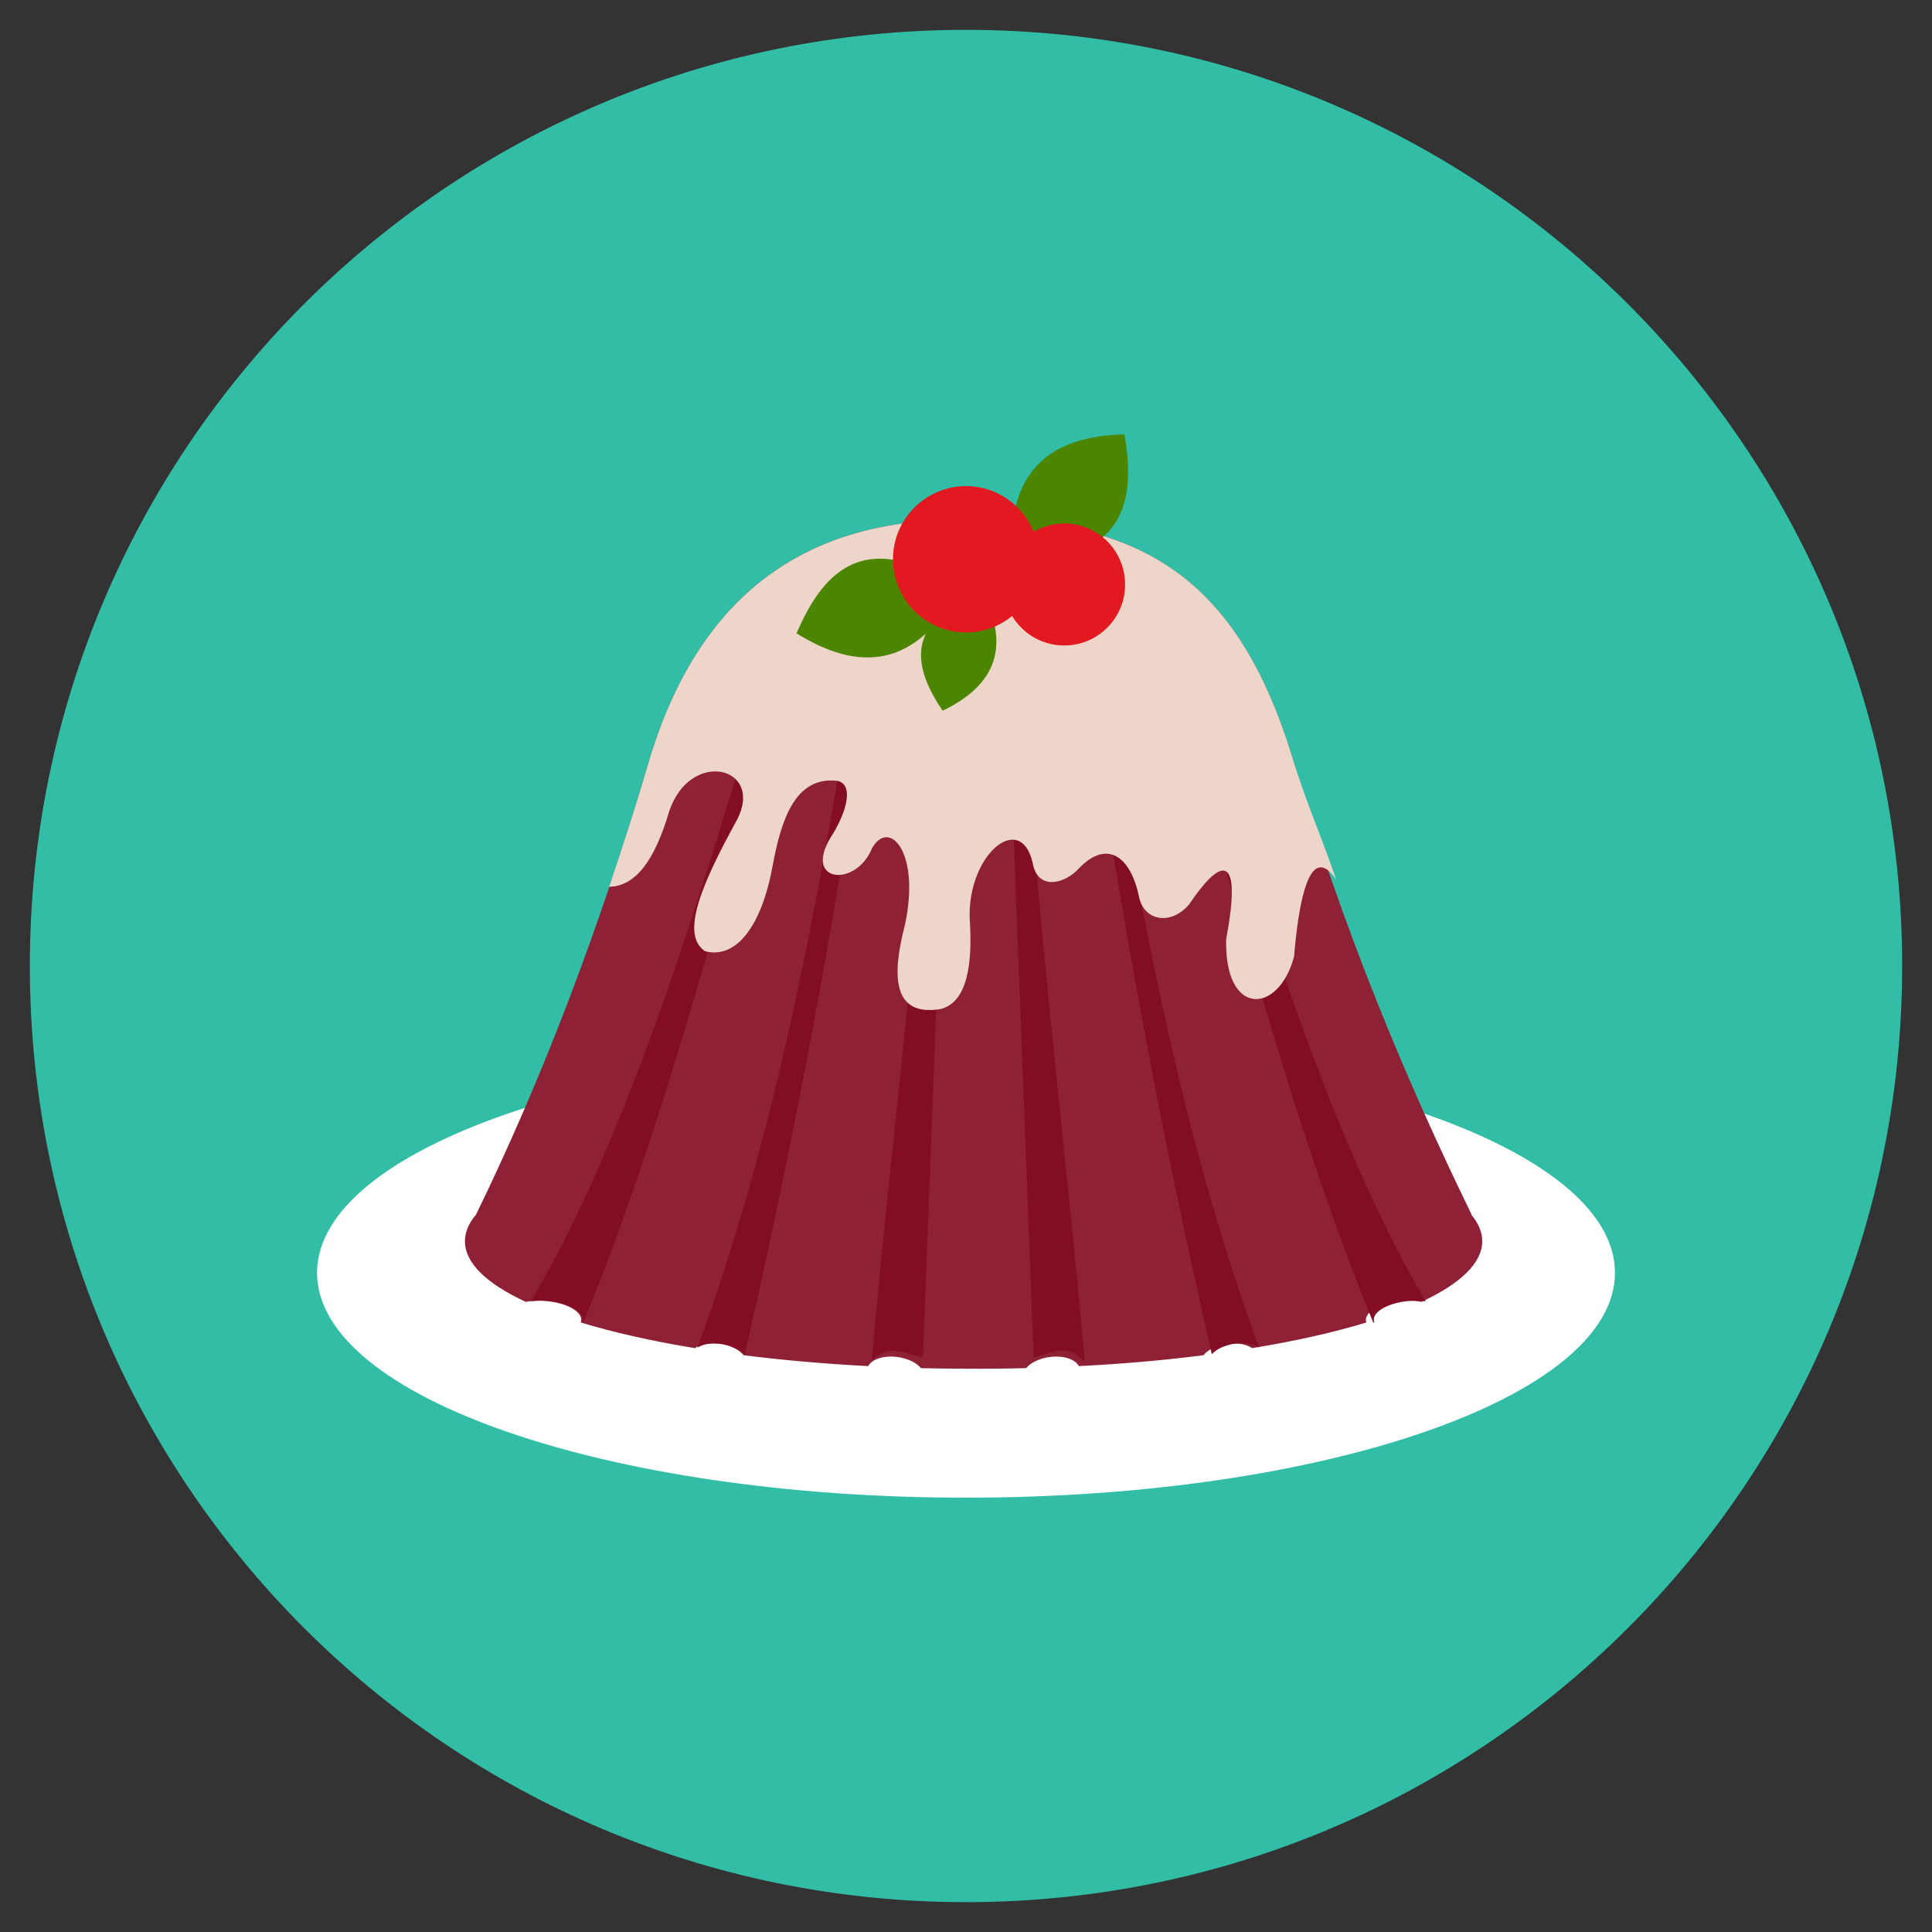 <?xml version="1.0" encoding="utf-8"?>
<!-- Generated by IcoMoon.io -->
<!DOCTYPE svg PUBLIC "-//W3C//DTD SVG 1.1//EN" "http://www.w3.org/Graphics/SVG/1.1/DTD/svg11.dtd">
<svg version="1.1" xmlns="http://www.w3.org/2000/svg" xmlns:xlink="http://www.w3.org/1999/xlink" width="20" height="20" viewBox="0 0 20 20">
<rect x="0" y="0" width="20" height="20" fill="#333333" stroke="none"/>
<path fill="rgb(50, 190, 166)" d="M19.691 10c0 5.352-4.338 9.691-9.691 9.691s-9.691-4.339-9.691-9.691c0-5.352 4.338-9.691 9.691-9.691s9.691 4.339 9.691 9.691z"></path>
<path fill="rgb(255, 255, 255)" d="M16.718 13.176c0 1.286-3.008 2.328-6.718 2.328s-6.718-1.042-6.718-2.328c0-1.285 3.008-2.328 6.718-2.328s6.718 1.042 6.718 2.328z"></path>
<path fill="rgb(143, 33, 54)" d="M15.235 12.575c-0.673-1.38-1.336-2.953-1.862-4.749-0.535-1.73-1.461-2.479-3.345-2.443v0.001c0 0 0.005-0.001 0-0.001s-0 0.001-0 0.001v0.052h0v-0.052c0 0 0.005-0.001 0-0.001s0 0.001 0 0.001v-0.001c-1.615-0.036-2.759 0.713-3.294 2.443-0.526 1.796-1.134 3.369-1.807 4.749-0.075 0.088-0.114 0.18-0.114 0.274 0 0.228 0.227 0.441 0.63 0.628 0.040-0.008 0.086-0.012 0.136-0.012 0.205 0 0.399 0.075 0.433 0.169 0.007 0.019 0.006 0.038-0.001 0.056 0.338 0.103 0.738 0.193 1.183 0.266 0.044-0.031 0.11-0.049 0.19-0.049 0.132 0 0.258 0.052 0.313 0.122 0.403 0.051 0.836 0.089 1.291 0.113 0.029-0.058 0.118-0.099 0.235-0.099 0.13 0 0.254 0.050 0.31 0.12 0.16 0.003 0.323 0.006 0.488 0.006 0.019 0 0.038-0 0.057-0.001s0.038 0.001 0.057 0.001c0.165 0 0.328-0.002 0.488-0.006 0.056-0.069 0.181-0.12 0.31-0.12 0.117 0 0.206 0.041 0.235 0.099 0.455-0.023 0.888-0.061 1.291-0.113 0.055-0.070 0.181-0.122 0.313-0.122 0.079 0 0.146 0.019 0.19 0.049 0.446-0.073 0.846-0.163 1.183-0.266-0.007-0.018-0.007-0.037-0-0.056 0.034-0.094 0.228-0.169 0.433-0.169 0.050 0 0.096 0.004 0.136 0.012 0.402-0.187 0.63-0.401 0.63-0.628 0-0.094-0.039-0.186-0.113-0.274z"></path>
<path fill="rgb(130, 13, 36)" d="M9.242 13.985c-0.099 0-0.178 0.057-0.218 0.101 0.209-2.383 0.534-4.768 0.641-7.149l0.162-0.012-0.273 7.124h-0.002c-0.056 0-0.181-0.064-0.311-0.064zM7.403 13.906c-0.076 0-0.14 0.017-0.183 0.045 0.779-2.116 1.236-4.483 1.619-6.908l0.18-0.090c-0.345 2.447-0.787 4.797-1.309 7.068-0.058-0.067-0.18-0.114-0.307-0.114zM6.029 13.689c0.007-0.018 0.008-0.037 0.001-0.056-0.034-0.094-0.228-0.169-0.433-0.169-0.036 0-0.069 0.002-0.1 0.006 0.899-1.52 1.626-3.728 2.316-6.086l0.18 0.054c-0.59 2.176-1.177 4.357-1.954 6.253-0.003-0.001-0.006-0.001-0.009-0.002z"></path>
<path fill="rgb(130, 13, 36)" d="M10.702 14.050h-0.002l-0.273-7.117 0.162-0.008c0.108 2.381 0.432 4.793 0.641 7.176-0.040-0.044-0.119-0.122-0.218-0.122-0.13 0-0.254 0.071-0.31 0.071zM12.545 14.020c-0.522-2.271-0.964-4.621-1.309-7.068l0.18 0.090c0.383 2.425 0.84 4.793 1.619 6.908-0.043-0.028-0.107-0.045-0.183-0.045-0.127-0-0.249 0.048-0.307 0.114zM14.216 13.692c-0.777-1.896-1.364-4.077-1.954-6.253l0.18-0.054c0.69 2.358 1.418 4.566 2.317 6.086-0.031-0.004-0.065-0.007-0.1-0.007-0.205 0-0.399 0.076-0.433 0.169-0.007 0.019-0.006 0.038 0.001 0.056-0.003 0.001-0.006 0.002-0.009 0.002z"></path>
<path fill="rgb(237, 214, 201)" d="M10.028 5.383v0.001c0 0 0.005-0.001 0-0.001s-0 0.001-0 0.001v0c0 0 0.005-0.001 0-0.001s0 0.001 0 0.001v-0.001c-1.615-0.036-2.759 0.713-3.294 2.443-0.136 0.466-0.281 0.917-0.428 1.354 0.269-0.006 0.467-0.26 0.621-0.78 0.216-0.65 0.984-0.468 0.705 0.082-0.34 0.62-0.605 1.187-0.333 1.365 0.324 0.084 0.586-0.262 0.699-0.884 0.083-0.445 0.223-0.941 0.679-0.878 0.17 0.049 0.077 0.345-0.081 0.589-0.281 0.47 0.271 0.511 0.431 0.106 0.182-0.314 0.504 0.049 0.34 0.797-0.139 0.537-0.122 0.948 0.367 0.869 0.241-0.058 0.334-0.366 0.308-0.873-0.062-0.695 0.514-1.197 0.647-0.646 0.049 0.302 0.339 0.221 0.481 0.061 0.303-0.312 0.541-0.105 0.623 0.305 0.052 0.235 0.321 0.293 0.515 0.072 0.399-0.592 0.533-0.417 0.385 0.357-0.020 0.807 0.542 0.783 0.703 0.181 0.062-0.745 0.198-1.144 0.435-0.799-0.138-0.413-0.328-0.839-0.457-1.278-0.535-1.73-1.461-2.479-3.345-2.443z"></path>
<path fill="rgb(76, 133, 0)" d="M8.246 6.556c0.27-0.633 0.666-1.003 1.421-0.613l0.099 0.415c-0.372 0.492-0.863 0.609-1.52 0.198z"></path>
<path fill="rgb(76, 133, 0)" d="M9.947 6.205l0.302 0.105c0.161 0.436 0.035 0.795-0.491 1.047-0.29-0.428-0.365-0.829 0.188-1.152z"></path>
<path fill="rgb(76, 133, 0)" d="M10.785 5.789l-0.309-0.293c0.043-0.617 0.39-0.983 1.164-0.999 0.119 0.678-0.009 1.204-0.855 1.293z"></path>
<path fill="rgb(227, 25, 33)" d="M9.244 5.789c0-0.418 0.339-0.757 0.756-0.757s0.756 0.34 0.756 0.757c0 0.419-0.339 0.758-0.756 0.758s-0.756-0.339-0.756-0.758z"></path>
<path fill="rgb(227, 25, 33)" d="M10.387 6.051c0-0.349 0.282-0.632 0.63-0.632s0.63 0.283 0.63 0.632c0 0.349-0.282 0.631-0.63 0.631s-0.63-0.283-0.63-0.631z"></path>
</svg>
